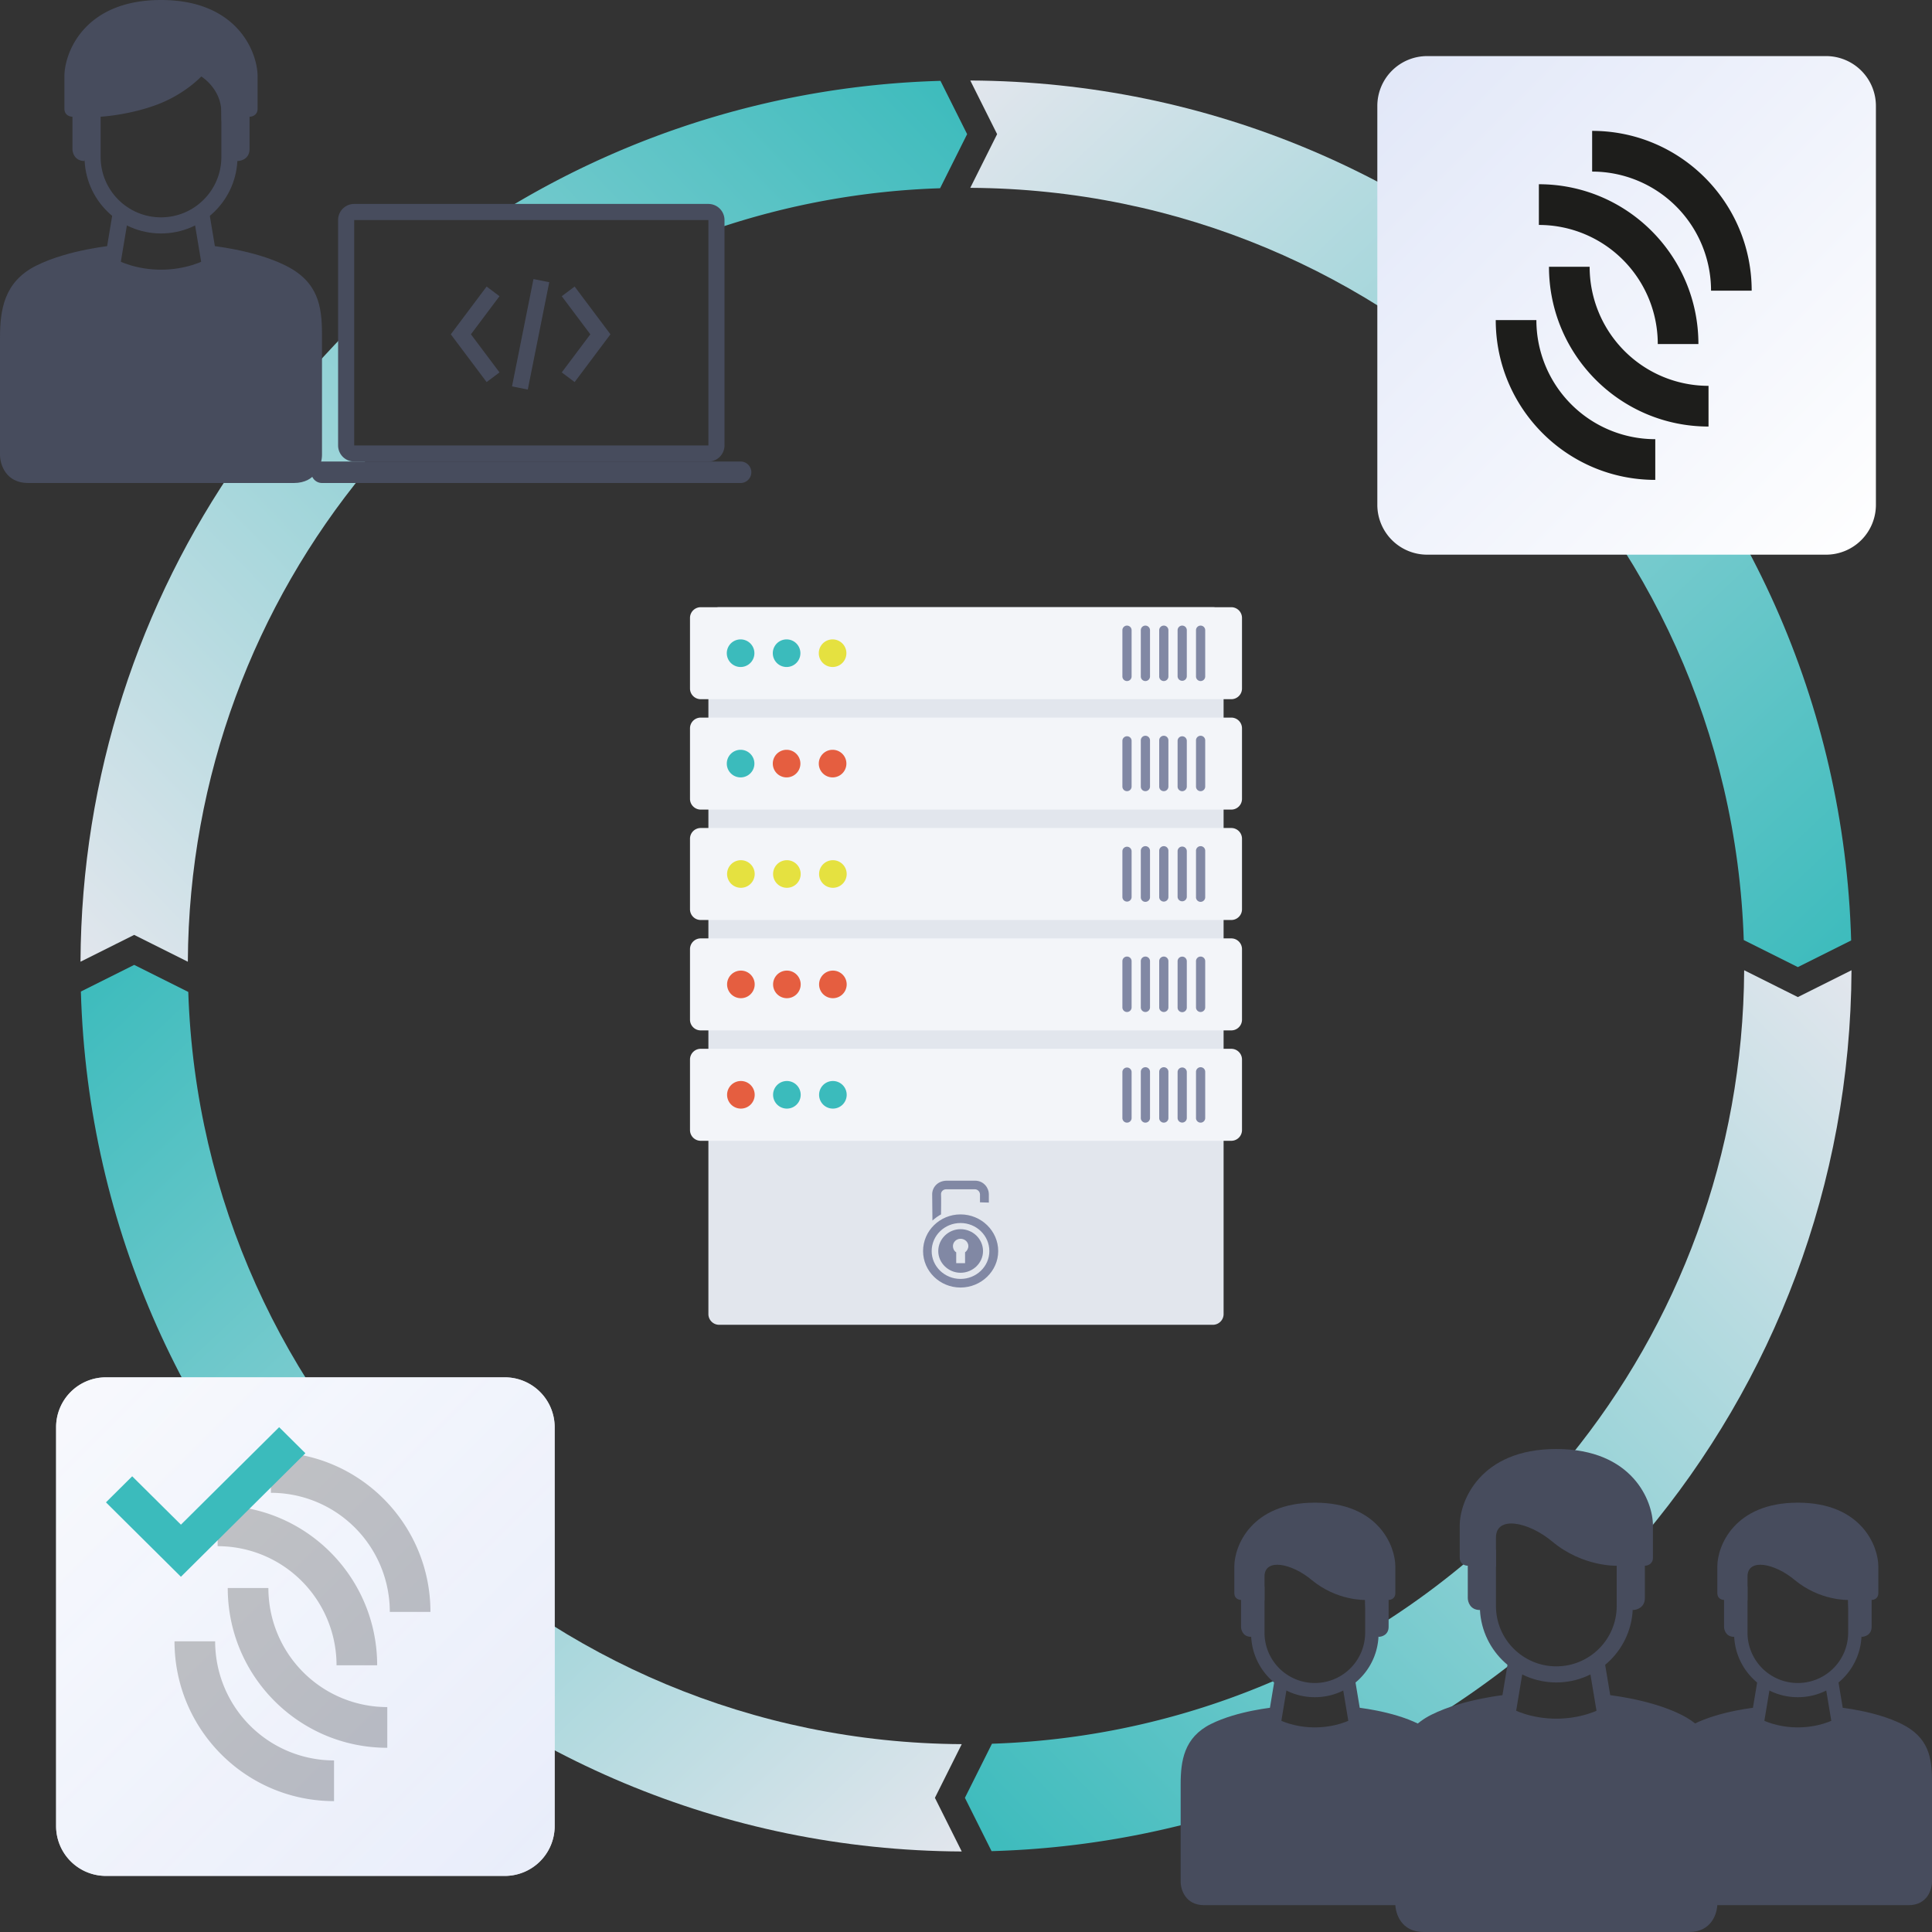<svg xmlns="http://www.w3.org/2000/svg" width="310" height="310" fill="none"><rect width="100%" height="100%" fill="#333333" stroke="none"/><path fill="url(#a)" d="m30.21 159.162-8.68-4.34-8.553 4.276c2.163 76.348 64.554 137.619 141.34 137.982l-4.305-8.609 4.306-8.613c-67.252-.361-121.919-53.891-124.108-120.696"/><path fill="url(#b)" d="M263.934 246.225c20.556-24.519 32.987-56.081 33.15-90.542l-8.61 4.305-8.613-4.306c-.159 29.611-10.625 56.783-27.994 78.11z"/><path fill="url(#c)" d="m216.142 270.389 3.875 10.978a142.3 142.3 0 0 0 22.82-14.68l-3.875-6.632-2.11-10.763a125.4 125.4 0 0 1-16.835 12.326l-1.291 5.326z"/><path fill="url(#d)" d="m159.165 279.791-4.34 8.679 4.277 8.553a141.8 141.8 0 0 0 39.387-6.72l5.598-10.011 1.291-11.012c-14.21 6.273-29.812 9.974-46.213 10.511"/><path fill="url(#e)" d="m279.796 150.835 8.679 4.34 8.553-4.277c-2.164-76.347-64.555-137.619-141.34-137.981l4.305 8.609-4.307 8.613c67.253.36 121.921 53.89 124.11 120.696"/><path fill="url(#f)" d="m150.842 30.205 4.339-8.68-4.278-8.552c-25.766.73-49.813 8.32-70.382 21.007h33.146l1.298 2.715a124.5 124.5 0 0 1 35.877-6.49"/><path fill="url(#g)" d="M55.972 52.958c-.861.861-3.272 3.358-6.028 6.459v15.93h8.61v-2.153l-2.582-.86z"/><path fill="url(#h)" d="M38.32 73.898c-15.894 22.822-25.262 50.528-25.404 80.414l8.61-4.304 8.613 4.306c.16-29.85 10.795-57.222 28.416-78.625z"/><path fill="#e2e6ed" d="M113.667 99.15c0-.95.771-1.722 1.722-1.722h79.222c.951 0 1.722.772 1.722 1.723v111.698c0 .951-.771 1.722-1.722 1.722h-79.222a1.723 1.723 0 0 1-1.722-1.722z"/><path fill="#8188a4" fill-rule="evenodd" d="M154.119 194.857c3.328 0 6.048 2.648 6.048 5.888 0 3.2-2.72 5.847-6.048 5.847-3.329 0-6.008-2.647-6.008-5.847 0-3.24 2.679-5.888 6.008-5.888m-4.506.988s.366-.316.69-.553c.325-.237.69-.435.69-.435s.041-2.845 0-3.279c0-.395.366-.751.812-.751h4.628c.405 0 .811.356.811.83v1.264l1.421.04v-1.383c0-.909-.771-2.134-2.232-2.134h-4.466c-1.583 0-2.394 1.146-2.394 2.173 0 1.067.04 4.228.04 4.228m4.506 1.383c1.989 0 3.612 1.58 3.612 3.517 0 1.896-1.623 3.477-3.612 3.477-1.949 0-3.572-1.581-3.572-3.477 0-1.937 1.623-3.517 3.572-3.517m0 1.541c.69 0 1.258.514 1.258 1.185 0 .395-.243.791-.528.988v1.739h-1.42v-1.739c-.325-.197-.528-.593-.528-.988 0-.671.568-1.185 1.218-1.185m0-2.529c2.557 0 4.627 2.015 4.627 4.505 0 2.449-2.07 4.464-4.627 4.464s-4.628-2.015-4.628-4.464c0-2.49 2.071-4.505 4.628-4.505" clip-rule="evenodd"/><path fill="#f3f5f9" d="M110.714 170.008c0-.951.771-1.722 1.723-1.722h85.127c.951 0 1.722.771 1.722 1.722v11.317c0 .951-.771 1.723-1.722 1.723h-85.127c-.457 0-.895-.181-1.218-.505a1.72 1.72 0 0 1-.505-1.218z"/><path fill="#8188a4" d="M191.905 171.976a.74.74 0 0 1 1.26-.522.74.74 0 0 1 .216.522v7.381a.739.739 0 1 1-1.476 0zm-2.953 0a.74.74 0 0 1 1.477 0v7.381a.739.739 0 1 1-1.477 0zm-2.952 0a.74.74 0 0 1 1.26-.522.74.74 0 0 1 .216.522v7.381a.739.739 0 1 1-1.476 0zm-2.952 0a.74.74 0 0 1 1.26-.522.74.74 0 0 1 .216.522v7.381a.739.739 0 1 1-1.476 0zm-2.953 0a.74.74 0 0 1 1.476 0v7.381a.739.739 0 1 1-1.476 0z"/><path fill="#e55e40" d="M118.833 177.881a2.214 2.214 0 1 0 0-4.427 2.214 2.214 0 0 0 0 4.427"/><path fill="#3bbbbc" d="M126.214 177.881a2.214 2.214 0 1 0 0-4.427 2.214 2.214 0 0 0 0 4.427m7.381 0a2.214 2.214 0 1 0 0-4.427 2.214 2.214 0 0 0 0 4.427"/><path fill="#f3f5f9" d="M110.714 152.294c0-.951.771-1.723 1.723-1.723h85.127c.951 0 1.722.772 1.722 1.723v11.317c0 .951-.771 1.722-1.722 1.722h-85.127a1.71 1.71 0 0 1-1.218-.504 1.715 1.715 0 0 1-.505-1.218z"/><path fill="#8188a4" d="M191.905 154.262a.739.739 0 1 1 1.476 0v7.381a.74.74 0 0 1-.738.738.74.74 0 0 1-.738-.738zm-2.953 0a.739.739 0 1 1 1.477 0v7.381a.739.739 0 1 1-1.477 0zm-2.952 0a.739.739 0 1 1 1.476 0v7.381a.74.74 0 0 1-.738.738.74.74 0 0 1-.738-.738zm-2.952 0a.739.739 0 1 1 1.476 0v7.381a.74.74 0 0 1-.738.738.74.74 0 0 1-.738-.738zm-2.953 0a.739.739 0 1 1 1.476 0v7.381a.74.74 0 0 1-.738.738.74.74 0 0 1-.738-.738z"/><path fill="#e55e40" d="M118.833 160.166a2.214 2.214 0 1 0 0-4.427 2.214 2.214 0 0 0 0 4.427m7.381 0a2.214 2.214 0 1 0 0-4.427 2.214 2.214 0 0 0 0 4.427m7.381 0a2.214 2.214 0 1 0 0-4.427 2.214 2.214 0 0 0 0 4.427"/><path fill="#f3f5f9" d="M110.714 134.579c0-.951.771-1.722 1.723-1.722h85.127c.951 0 1.722.771 1.722 1.722v11.318c0 .951-.771 1.722-1.722 1.722h-85.127a1.71 1.71 0 0 1-1.218-.504 1.72 1.72 0 0 1-.505-1.218z"/><path fill="#8188a4" d="M191.905 136.547a.739.739 0 1 1 1.476 0v7.381a.74.74 0 0 1-.446.717.737.737 0 0 1-1.03-.717zm-2.953 0a.74.74 0 0 1 .226-.505.735.735 0 0 1 1.025 0 .74.74 0 0 1 .226.505v7.381a.742.742 0 0 1-1.245.492.74.74 0 0 1-.232-.492zm-2.952 0a.739.739 0 1 1 1.476 0v7.381a.738.738 0 0 1-1.476 0zm-2.952 0a.739.739 0 1 1 1.476 0v7.381a.74.74 0 0 1-.446.717.737.737 0 0 1-1.03-.717zm-2.953 0a.74.74 0 0 1 1.476 0v7.381a.738.738 0 0 1-1.476 0z"/><path fill="#e5e140" d="M118.833 142.452a2.214 2.214 0 1 0 0-4.427 2.214 2.214 0 0 0 0 4.427m7.381 0a2.214 2.214 0 1 0 0-4.427 2.214 2.214 0 0 0 0 4.427m7.381 0a2.214 2.214 0 1 0 0-4.427 2.214 2.214 0 0 0 0 4.427"/><path fill="#f3f5f9" d="M110.714 116.865c0-.951.771-1.722 1.723-1.722h85.127c.951 0 1.722.771 1.722 1.722v11.317c0 .952-.771 1.723-1.722 1.723h-85.127a1.732 1.732 0 0 1-1.592-1.064 1.7 1.7 0 0 1-.131-.659z"/><path fill="#8188a4" d="M191.905 118.833a.739.739 0 1 1 1.476 0v7.381a.74.74 0 0 1-1.26.522.74.74 0 0 1-.216-.522zm-2.953 0a.74.74 0 0 1 1.477 0v7.381a.74.74 0 0 1-.739.738.74.74 0 0 1-.738-.738zm-2.952 0a.739.739 0 1 1 1.476 0v7.381a.74.74 0 0 1-1.26.522.74.74 0 0 1-.216-.522zm-2.952 0a.739.739 0 1 1 1.476 0v7.381a.74.74 0 0 1-1.26.522.74.74 0 0 1-.216-.522zm-2.953 0a.743.743 0 0 1 1.247-.498.74.74 0 0 1 .229.498v7.381a.74.74 0 0 1-1.26.522.74.74 0 0 1-.216-.522z"/><path fill="#3bbbbc" d="M118.833 124.738a2.214 2.214 0 1 0 0-4.429 2.214 2.214 0 0 0 0 4.429"/><path fill="#e55e40" d="M126.214 124.738a2.214 2.214 0 1 0 0-4.429 2.214 2.214 0 0 0 0 4.429m7.381 0a2.214 2.214 0 1 0 0-4.429 2.214 2.214 0 0 0 0 4.429"/><path fill="#f3f5f9" d="M110.714 99.15c0-.95.771-1.721 1.722-1.721h85.127c.952 0 1.723.77 1.723 1.722v11.317c0 .952-.771 1.723-1.723 1.723h-85.127a1.73 1.73 0 0 1-1.218-.505 1.71 1.71 0 0 1-.504-1.218z"/><path fill="#8188a4" d="M191.905 101.119a.738.738 0 0 1 1.476 0v7.381a.739.739 0 1 1-1.476 0zm-2.953 0a.74.74 0 0 1 .738-.738.74.74 0 0 1 .739.738v7.381a.74.74 0 0 1-.216.523.743.743 0 0 1-1.045 0 .74.74 0 0 1-.216-.523zm-2.952 0a.738.738 0 0 1 1.476 0v7.381a.739.739 0 1 1-1.476 0zm-2.952 0a.738.738 0 0 1 1.476 0v7.381a.739.739 0 1 1-1.476 0zm-2.953 0a.738.738 0 0 1 1.476 0v7.381a.739.739 0 1 1-1.476 0z"/><path fill="#3bbbbc" d="M118.833 107.024a2.214 2.214 0 1 0 0-4.429 2.214 2.214 0 0 0 0 4.429m7.381 0a2.214 2.214 0 1 0 0-4.429 2.214 2.214 0 0 0 0 4.429"/><path fill="#e5e140" d="M133.595 107.024a2.214 2.214 0 1 0 0-4.429 2.214 2.214 0 0 0 0 4.429"/><path fill="#474c5d" d="M266.944 301.927c0 1.256.754 3.767 3.768 3.767h35.521c3.013 0 3.767-2.511 3.767-3.767v-16.146c0-3.767-.538-6.996-4.844-9.149-4.305-2.153-10.226-2.691-10.226-2.691-1.076 0-.269.897 0 1.615-.807.538-3.229 1.614-6.458 1.614s-5.651-1.076-6.458-1.614c.448-.718 1.507-1.615 0-1.615 0 0-5.92.538-10.226 2.691-4.323 2.161-4.844 5.92-4.844 9.687z"/><path fill="#474c5d" fill-rule="evenodd" d="M280.399 254.566v7.535a8.07 8.07 0 0 0 8.073 7.947 8.073 8.073 0 0 0 8.073-7.947v-7.535h2.153v7.535c0 5.647-4.578 10.225-10.226 10.225-5.647 0-10.226-4.578-10.226-10.225v-7.535z" clip-rule="evenodd"/><path fill="#474c5d" fill-rule="evenodd" d="M293.677 268.574a1.08 1.08 0 0 1 1.09.492c.075.119.126.253.149.392l1.076 6.459a1.08 1.08 0 0 1-.492 1.09 1.06 1.06 0 0 1-.812.136 1.08 1.08 0 0 1-.819-.872l-1.077-6.459a1.075 1.075 0 0 1 .885-1.238m-10.41 0a1.075 1.075 0 0 0-1.239.884l-1.076 6.459a1.08 1.08 0 0 0 .492 1.09 1.07 1.07 0 0 0 .812.136 1.08 1.08 0 0 0 .819-.872l1.077-6.459a1.075 1.075 0 0 0-.885-1.238" clip-rule="evenodd"/><path fill="#474c5d" d="M276.632 261.024c0 .538.323 1.615 1.614 1.615l2.153-5.92v-3.768c0-2.96 4.306-2.152 7.535.539 4.077 3.397 8.611 3.229 8.611 3.229 0 3.875 1.435 5.382 2.153 5.92.538 0 1.614-.323 1.614-1.615v-4.305c.359 0 1.077-.216 1.077-1.077v-4.305c0-3.229-2.691-10.226-12.917-10.226s-12.917 6.997-12.917 10.226v4.305c0 .861.718 1.077 1.077 1.077zm-87.188 40.903c0 1.256.754 3.767 3.768 3.767h35.521c3.013 0 3.767-2.511 3.767-3.767v-16.146c0-3.767-.538-6.996-4.844-9.149-4.305-2.153-10.226-2.691-10.226-2.691-1.076 0-.269.897 0 1.615-.807.538-3.229 1.614-6.458 1.614s-5.651-1.076-6.458-1.614c.448-.718 1.507-1.615 0-1.615 0 0-5.92.538-10.226 2.691-4.323 2.161-4.844 5.92-4.844 9.687z"/><path fill="#474c5d" fill-rule="evenodd" d="M202.899 254.566v7.535a8.07 8.07 0 0 0 8.073 7.947 8.073 8.073 0 0 0 8.073-7.947v-7.535h2.153v7.535c0 5.647-4.578 10.225-10.226 10.225-5.647 0-10.226-4.578-10.226-10.225v-7.535z" clip-rule="evenodd"/><path fill="#474c5d" fill-rule="evenodd" d="M216.177 268.574a1.08 1.08 0 0 1 1.09.492c.075.119.126.253.149.392l1.076 6.459a1.08 1.08 0 0 1-.492 1.09 1.06 1.06 0 0 1-.812.136 1.08 1.08 0 0 1-.819-.872l-1.077-6.459a1.075 1.075 0 0 1 .885-1.238m-10.41 0a1.075 1.075 0 0 0-1.239.884l-1.076 6.459a1.08 1.08 0 0 0 .492 1.09 1.07 1.07 0 0 0 .812.136 1.08 1.08 0 0 0 .819-.872l1.077-6.459a1.075 1.075 0 0 0-.885-1.238" clip-rule="evenodd"/><path fill="#474c5d" d="M199.132 261.024c0 .538.323 1.615 1.614 1.615l2.153-5.92v-3.768c0-2.96 4.306-2.152 7.535.539 4.077 3.397 8.611 3.229 8.611 3.229 0 3.875 1.435 5.382 2.153 5.92.538 0 1.614-.323 1.614-1.615v-4.305c.359 0 1.077-.216 1.077-1.077v-4.305c0-3.229-2.691-10.226-12.917-10.226s-12.917 6.997-12.917 10.226v4.305c0 .861.718 1.077 1.077 1.077zm24.757 44.455c0 1.507.904 4.521 4.521 4.521h42.625c3.616 0 4.52-3.014 4.52-4.521v-19.375c0-4.521-.645-8.396-5.812-10.979s-12.271-3.229-12.271-3.229c-1.292 0-.323 1.076 0 1.937-.969.646-3.875 1.938-7.75 1.938s-6.781-1.292-7.75-1.938c.538-.861 1.808-1.937 0-1.937 0 0-7.104.646-12.271 3.229-5.187 2.594-5.812 7.104-5.812 11.625z"/><path fill="#474c5d" fill-rule="evenodd" d="M240.035 248.646v9.042c0 5.35 4.337 9.687 9.687 9.687s9.688-4.337 9.688-9.687v-9.042h2.583v9.042c0 6.776-5.494 12.27-12.271 12.27s-12.271-5.494-12.271-12.27v-9.042z" clip-rule="evenodd"/><path fill="#474c5d" fill-rule="evenodd" d="M255.968 265.455a1.293 1.293 0 0 1 1.487 1.062l1.291 7.75a1.3 1.3 0 0 1-.591 1.308 1.29 1.29 0 0 1-1.957-.884l-1.292-7.75a1.293 1.293 0 0 1 1.062-1.486m-12.492 0a1.3 1.3 0 0 0-1.308.591 1.3 1.3 0 0 0-.178.471l-1.292 7.75a1.296 1.296 0 0 0 1.068 1.452 1.294 1.294 0 0 0 1.48-1.028l1.292-7.75a1.293 1.293 0 0 0-1.062-1.486" clip-rule="evenodd"/><path fill="#474c5d" d="M235.514 256.397c0 .646.387 1.937 1.937 1.937l2.584-7.104v-4.521c0-3.552 5.166-2.583 9.041.646 4.893 4.077 10.334 3.875 10.334 3.875 0 4.65 1.722 6.459 2.583 7.104.646 0 1.937-.387 1.937-1.937v-5.167c.431 0 1.292-.258 1.292-1.291v-5.167c0-3.875-3.229-12.271-15.5-12.271s-15.5 8.396-15.5 12.271v5.167c0 1.033.861 1.291 1.292 1.291zM0 72.981c0 1.506.904 4.52 4.52 4.52h42.626c3.617 0 4.52-3.014 4.52-4.52V53.604c0-4.52-.645-8.396-5.812-10.98s-12.27-3.23-12.27-3.23c-1.292 0-.324 1.078 0 1.939-.97.645-3.876 1.938-7.75 1.938-3.876 0-6.782-1.293-7.75-1.938.538-.86 1.808-1.937 0-1.937 0 0-7.105.645-12.271 3.228C.625 45.22 0 49.73 0 54.252z"/><path fill="#474c5d" fill-rule="evenodd" d="M16.146 9.042v16.145c0 5.35 4.337 9.688 9.687 9.688s9.688-4.337 9.688-9.688V9.043h2.583v16.145c0 6.777-5.494 12.271-12.27 12.271-6.778 0-12.271-5.493-12.271-12.27V9.041z" clip-rule="evenodd"/><path fill="#474c5d" fill-rule="evenodd" d="M32.08 32.955a1.29 1.29 0 0 1 1.486 1.062l1.29 7.75a1.292 1.292 0 0 1-2.547.424l-1.291-7.75a1.29 1.29 0 0 1 1.06-1.486zm-12.493 0a1.29 1.29 0 0 0-1.486 1.062l-1.292 7.75a1.294 1.294 0 0 0 1.569 1.503 1.29 1.29 0 0 0 .979-1.079l1.292-7.75a1.29 1.29 0 0 0-1.062-1.486" clip-rule="evenodd"/><path fill="#474c5d" d="M11.625 23.896c0 .646.387 1.937 1.938 1.937l2.583-7.104s4.52-.242 9.041-1.937 7.105-4.521 7.105-4.521 3.229 1.937 3.229 5.812c0 4.65 1.722 7.105 2.583 7.75.646 0 1.938-.387 1.938-1.937v-5.167c.43 0 1.291-.258 1.291-1.291V12.27c0-3.874-3.229-12.27-15.5-12.27-12.27 0-15.5 8.396-15.5 12.27v5.168c0 1.033.861 1.291 1.292 1.291zm38.319 51.882c0-.951.771-1.723 1.723-1.723h67.166a1.722 1.722 0 1 1 0 3.445H51.667a1.723 1.723 0 0 1-1.723-1.722"/><path fill="#474c5d" fill-rule="evenodd" d="M113.667 35.307H56.833v36.166h56.834zm-56.834-2.584a2.58 2.58 0 0 0-2.583 2.584v36.166a2.584 2.584 0 0 0 2.583 2.584h56.834a2.587 2.587 0 0 0 2.583-2.584V35.307a2.585 2.585 0 0 0-2.583-2.584z" clip-rule="evenodd"/><path fill="#474c5d" fill-rule="evenodd" d="m82.154 62 3.444-17.223 2.533.507-3.444 17.222zm12.568-8.359-4.585-6.114 2.067-1.55 5.747 7.664-5.747 7.664-2.067-1.55zm-19.159 0 4.585 6.114-2.067 1.55-5.748-7.664 5.748-7.664 2.067 1.55z" clip-rule="evenodd"/><path fill="url(#i)" d="M221 17a8 8 0 0 1 8-8h64a8 8 0 0 1 8 8v64a8 8 0 0 1-8 8h-64a8 8 0 0 1-8-8z"/><path fill="#1d1d1b" d="M255.468 27.532a19.06 19.06 0 0 1 13.49 5.597 19.13 19.13 0 0 1 5.588 13.512h6.521C281.067 32.48 269.606 21 255.468 21z"/><path fill="#1d1d1b" d="M246.921 36.094a19.05 19.05 0 0 1 13.489 5.596 19.1 19.1 0 0 1 5.588 13.512h6.521c0-14.161-11.46-25.64-25.598-25.64zm18.677 34.375a19.06 19.06 0 0 1-13.489-5.597 19.12 19.12 0 0 1-5.588-13.512H240C240 65.521 251.46 77 265.598 77z"/><path fill="#1d1d1b" d="M274.142 61.91a19.05 19.05 0 0 1-13.49-5.597 19.132 19.132 0 0 1-5.587-13.512h-6.522c0 14.16 11.461 25.64 25.599 25.64z"/><path fill="url(#j)" d="M9 229a8 8 0 0 1 8-8h64a8 8 0 0 1 8 8v64a8 8 0 0 1-8 8H17a8 8 0 0 1-8-8z"/><path fill="#1d1d1b" d="M43.468 239.531c5.06 0 9.912 2.014 13.49 5.598a19.12 19.12 0 0 1 5.588 13.512h6.52c0-14.161-11.46-25.641-25.598-25.641z"/><path fill="#1d1d1b" d="M34.921 248.094a19.05 19.05 0 0 1 13.49 5.596 19.12 19.12 0 0 1 5.587 13.512h6.52c0-14.161-11.46-25.64-25.597-25.64zm18.677 34.375a19.07 19.07 0 0 1-13.49-5.597 19.13 19.13 0 0 1-5.587-13.512H28C28 277.521 39.46 289 53.598 289z"/><path fill="#1d1d1b" d="M62.142 273.91a19.06 19.06 0 0 1-13.49-5.597 19.1 19.1 0 0 1-5.587-13.512h-6.522c0 14.161 11.46 25.641 25.599 25.641z"/><path fill="url(#k)" d="M9 229a8 8 0 0 1 8-8h64a8 8 0 0 1 8 8v64a8 8 0 0 1-8 8H17a8 8 0 0 1-8-8z" opacity=".75"/><path fill="#3bbbbc" fill-rule="evenodd" d="M49 233.179 29.03 253 17 241.06l4.21-4.18 7.82 7.761L44.79 229z" clip-rule="evenodd"/><defs><linearGradient id="a" x1="12.955" x2="150.759" y1="154.537" y2="300.609" gradientUnits="userSpaceOnUse"><stop stop-color="#3bbbbc"/><stop offset="1" stop-color="#e2e6ed"/></linearGradient><linearGradient id="b" x1="155.003" x2="298.889" y1="297.083" y2="157.722" gradientUnits="userSpaceOnUse"><stop stop-color="#3bbbbc"/><stop offset="1" stop-color="#e2e6ed"/></linearGradient><linearGradient id="c" x1="155.003" x2="298.889" y1="297.083" y2="157.722" gradientUnits="userSpaceOnUse"><stop stop-color="#3bbbbc"/><stop offset="1" stop-color="#e2e6ed"/></linearGradient><linearGradient id="d" x1="155.003" x2="298.889" y1="297.083" y2="157.722" gradientUnits="userSpaceOnUse"><stop stop-color="#3bbbbc"/><stop offset="1" stop-color="#e2e6ed"/></linearGradient><linearGradient id="e" x1="297.045" x2="159.241" y1="155.463" y2="9.391" gradientUnits="userSpaceOnUse"><stop stop-color="#3bbbbc"/><stop offset="1" stop-color="#e2e6ed"/></linearGradient><linearGradient id="f" x1="155.463" x2="11.155" y1="12.955" y2="152.677" gradientUnits="userSpaceOnUse"><stop stop-color="#3bbbbc"/><stop offset="1" stop-color="#e2e6ed"/></linearGradient><linearGradient id="g" x1="155.463" x2="11.155" y1="12.955" y2="152.677" gradientUnits="userSpaceOnUse"><stop stop-color="#3bbbbc"/><stop offset="1" stop-color="#e2e6ed"/></linearGradient><linearGradient id="h" x1="155.463" x2="11.155" y1="12.955" y2="152.677" gradientUnits="userSpaceOnUse"><stop stop-color="#3bbbbc"/><stop offset="1" stop-color="#e2e6ed"/></linearGradient><linearGradient id="i" x1="221" x2="301" y1="9" y2="89" gradientUnits="userSpaceOnUse"><stop stop-color="#e1e7f8"/><stop offset="1" stop-color="#fff"/></linearGradient><linearGradient id="j" x1="9" x2="89" y1="221" y2="301" gradientUnits="userSpaceOnUse"><stop stop-color="#e1e7f8"/><stop offset="1" stop-color="#fff"/></linearGradient><linearGradient id="k" x1="89" x2="9" y1="301" y2="221" gradientUnits="userSpaceOnUse"><stop stop-color="#e1e7f8"/><stop offset="1" stop-color="#fff"/></linearGradient></defs></svg>